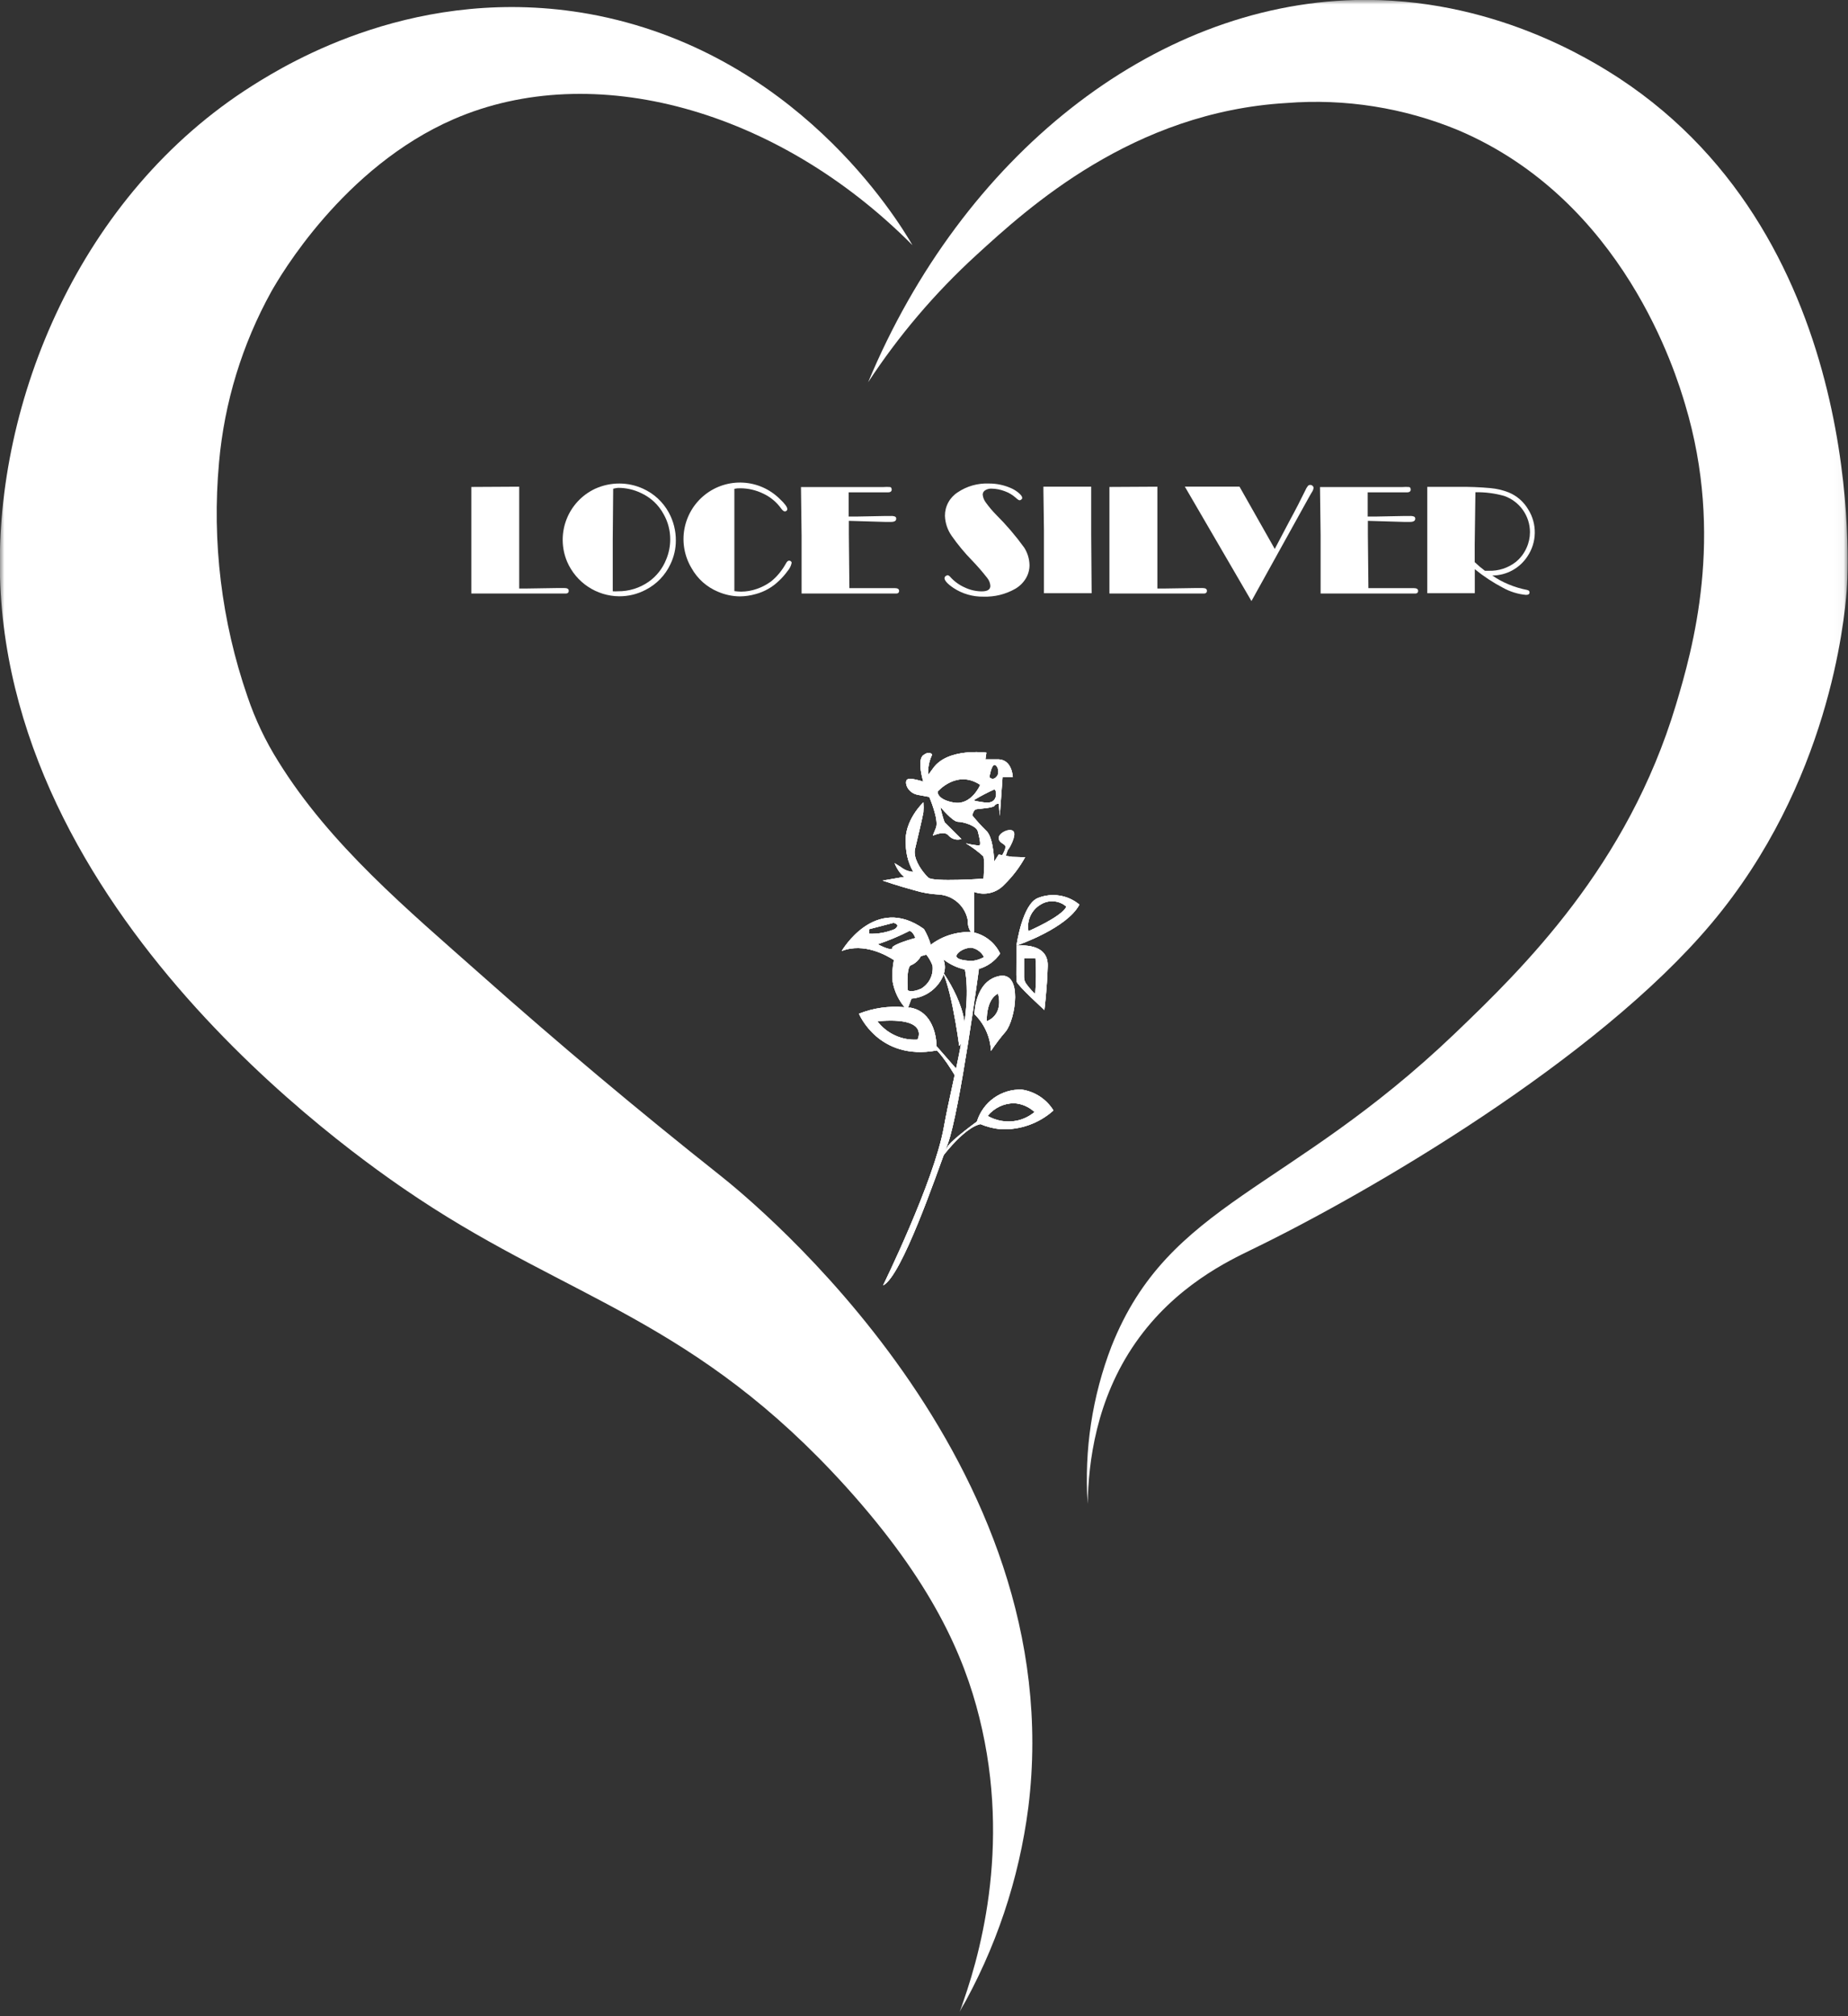<svg width="210" height="229" viewBox="0 0 210 229" fill="none" xmlns="http://www.w3.org/2000/svg">
<rect x="0" y="0" width="210" height="229" fill="#333333" stroke="none"/>
<g clip-path="url(#clip0_204_63)">
<mask id="mask0_204_63" style="mask-type:luminance" maskUnits="userSpaceOnUse" x="0" y="0" width="210" height="229">
<path d="M209.96 0H0V228.53H209.96V0Z" fill="white"/>
</mask>
<g mask="url(#mask0_204_63)">
<path d="M103.69 27.85C101.94 24.85 90.36 5.85 66.98 1.59C47.59 -1.89 32.81 7.12 28.69 9.72C9.06 22.11 -0.54 45.57 -3.63626e-05 65.54C1.13 105.32 42.43 132.74 47.63 136.19C64.86 147.6 79.07 150 96.17 168.91C105.9 179.69 109.54 188.05 111.29 195.09C114.99 209.94 111.22 222.67 109.04 228.53C113.154 221.36 115.811 213.449 116.86 205.25C121.72 166 85.75 136.61 81.8 133.48C72.54 126.147 63.487 118.553 54.64 110.7C46.36 103.36 37.52 95.99 31.64 86.51C30.178 84.191 28.997 81.707 28.12 79.11C25.17 70.579 24.069 61.519 24.89 52.53C25.493 45.716 27.517 39.104 30.83 33.12C31.77 31.46 38.97 18.99 51.57 13.53C67.35 6.68 88.3 12.36 103.69 27.85Z" fill="white"/>
<path d="M98.65 43.42C102.123 38.121 106.245 33.276 110.92 29C116.8 23.62 128.72 12.72 146.2 11.7C152.849 11.176 159.527 12.232 165.69 14.78C184.54 22.78 190.45 42.46 191.49 45.93C196 60.93 192.34 73.76 190.44 80.08C184.94 98.36 173.15 109.9 165.31 117.4C146.39 135.49 132.82 136.53 126.31 152.91C124.114 158.608 123.189 164.717 123.6 170.81C123.68 166.11 124.54 158.97 129.04 152.51C133.54 146.05 139.63 143.2 142.3 141.9C155.53 135.49 181.43 120.41 194.47 104.9C207.85 89 209.58 70.5 209.85 67.12C210 65.23 212.36 27.53 184 8.89C180.9 6.88 169.53 -0.37 154 -7.49901e-06C130.94 0.58 109.34 17.78 98.65 43.42Z" fill="white"/>
<path d="M59 55.28V57.14V60.14V62.29V66.85H59.63L63.42 66.79H64.11C64.46 66.79 64.63 66.89 64.63 67.1C64.634 67.139 64.63 67.179 64.618 67.216C64.606 67.254 64.586 67.288 64.559 67.318C64.533 67.347 64.501 67.37 64.465 67.386C64.428 67.402 64.389 67.41 64.35 67.41H63.94H53.56V64.04V61.98V59.64V56.08V55.31L59 55.28Z" fill="white"/>
<path d="M70.38 54.92C71.312 54.921 72.233 55.122 73.08 55.51C74.322 56.072 75.347 57.023 76 58.22C76.533 59.195 76.808 60.289 76.8 61.4C76.801 62.325 76.592 63.237 76.19 64.07C75.602 65.336 74.605 66.368 73.36 67C72.434 67.484 71.404 67.735 70.36 67.73C69.101 67.718 67.873 67.341 66.824 66.645C65.775 65.95 64.951 64.965 64.45 63.81C63.802 62.283 63.773 60.564 64.368 59.016C64.963 57.467 66.136 56.21 67.64 55.51C68.5 55.119 69.435 54.918 70.38 54.92ZM69.68 55.51L69.63 61.28V66.08V67.16C69.823 67.174 70.017 67.174 70.21 67.16C71.461 67.174 72.684 66.796 73.71 66.08C74.612 65.445 75.308 64.558 75.71 63.53C76.007 62.814 76.16 62.046 76.16 61.27C76.167 60.264 75.908 59.274 75.41 58.4C74.837 57.342 73.935 56.499 72.84 56C72.025 55.609 71.133 55.408 70.23 55.41C70.045 55.432 69.861 55.465 69.68 55.51Z" fill="white"/>
<path d="M83.45 55.52V61.8V67.14C83.702 67.176 83.956 67.196 84.21 67.2C84.82 67.198 85.425 67.093 86 66.89C86.577 66.695 87.12 66.412 87.61 66.05C87.952 65.777 88.264 65.469 88.54 65.13C88.832 64.779 89.09 64.4 89.31 64C89.42 63.79 89.54 63.68 89.67 63.68C89.8 63.68 89.96 63.77 89.96 63.93C89.895 64.263 89.743 64.574 89.52 64.83C89.225 65.242 88.89 65.624 88.52 65.97C87.779 66.695 86.862 67.215 85.86 67.48C85.281 67.646 84.682 67.734 84.08 67.74C83.223 67.731 82.376 67.55 81.59 67.21C80.318 66.683 79.261 65.743 78.59 64.54C77.784 63.201 77.494 61.614 77.775 60.077C78.056 58.54 78.887 57.157 80.114 56.19C81.341 55.221 82.879 54.734 84.439 54.819C85.999 54.904 87.475 55.555 88.59 56.65C89.18 57.2 89.47 57.59 89.47 57.84C89.469 57.873 89.46 57.906 89.445 57.935C89.429 57.965 89.407 57.99 89.38 58.01C89.356 58.036 89.326 58.057 89.294 58.071C89.261 58.084 89.225 58.091 89.19 58.09C89.07 58.09 88.93 57.98 88.76 57.75C88.246 57.033 87.558 56.458 86.76 56.08C85.939 55.675 85.036 55.462 84.12 55.46C83.895 55.455 83.67 55.475 83.45 55.52Z" fill="white"/>
<path d="M96.46 59.16C96.46 59.44 96.46 59.77 96.46 60.16V60.69L96.52 66.8H99.52H101.65C102 66.8 102.17 66.9 102.17 67.11C102.174 67.147 102.171 67.184 102.16 67.22C102.148 67.256 102.13 67.289 102.106 67.317C102.081 67.345 102.051 67.368 102.018 67.384C101.984 67.4 101.947 67.409 101.91 67.41H101.17H91.09V64V60.83L91.02 55.32H100.41C100.65 55.3 100.89 55.3 101.13 55.32C101.26 55.32 101.33 55.45 101.33 55.62C101.33 55.79 101.2 55.92 100.94 55.92H100.88H96.44V58.67H97.44L100.54 58.61H101.22C101.39 58.594 101.561 58.618 101.72 58.68C101.762 58.705 101.797 58.742 101.818 58.787C101.839 58.831 101.847 58.881 101.84 58.93C101.84 59.16 101.64 59.28 101.25 59.28H100.55L96.46 59.16Z" fill="white"/>
<path d="M107.64 65.32C107.79 65.348 107.923 65.434 108.01 65.56C108.467 66.058 109.022 66.457 109.64 66.73C110.234 67.012 110.882 67.162 111.54 67.17C112.23 67.17 112.54 66.96 112.54 66.54C112.517 66.21 112.391 65.895 112.18 65.64C111.637 64.942 111.056 64.275 110.44 63.64C109.6 62.776 108.831 61.847 108.14 60.86C107.672 60.193 107.408 59.404 107.38 58.59C107.376 58.059 107.507 57.535 107.761 57.068C108.014 56.601 108.382 56.206 108.83 55.92C109.867 55.221 111.1 54.87 112.35 54.92C113.276 54.911 114.193 55.113 115.03 55.51C115.32 55.653 115.589 55.835 115.83 56.05C116.05 56.25 116.16 56.42 116.16 56.55C116.16 56.586 116.151 56.621 116.134 56.653C116.116 56.684 116.091 56.711 116.06 56.73C116.036 56.757 116.007 56.779 115.974 56.795C115.942 56.81 115.906 56.819 115.87 56.82C115.77 56.82 115.63 56.73 115.43 56.54C115.062 56.211 114.634 55.956 114.17 55.79C113.694 55.607 113.19 55.509 112.68 55.5C112.423 55.487 112.168 55.553 111.95 55.69C111.865 55.741 111.795 55.813 111.746 55.898C111.697 55.984 111.671 56.081 111.67 56.18C111.702 56.503 111.823 56.812 112.02 57.07C112.374 57.562 112.765 58.027 113.19 58.46C114.353 59.615 115.419 60.862 116.38 62.19C116.765 62.787 116.977 63.48 116.99 64.19C116.991 64.73 116.842 65.26 116.56 65.72C116.261 66.205 115.845 66.608 115.35 66.89C114.257 67.507 113.015 67.811 111.76 67.77C110.542 67.793 109.345 67.444 108.33 66.77C107.64 66.3 107.33 65.93 107.33 65.66C107.337 65.581 107.372 65.507 107.429 65.452C107.486 65.397 107.561 65.364 107.64 65.36V65.32Z" fill="white"/>
<path d="M124 55.28V55.9V60.76L124.05 67.38H118.63V60.14L118.57 55.72V55.28H124Z" fill="white"/>
<path d="M131.52 55.28V57.14V60.14V62.29V66.85H132.15L135.94 66.79H136.63C136.98 66.79 137.15 66.89 137.15 67.1C137.154 67.139 137.15 67.179 137.138 67.216C137.126 67.254 137.106 67.288 137.079 67.318C137.053 67.347 137.021 67.37 136.985 67.386C136.948 67.402 136.909 67.41 136.87 67.41H136.46H126.07V64.04V61.98V59.64V56.08V55.31L131.52 55.28Z" fill="white"/>
<path d="M144.86 62.35L146.44 59.35C147.23 57.9 147.85 56.69 148.32 55.72C148.397 55.534 148.498 55.359 148.62 55.2C148.653 55.161 148.695 55.13 148.741 55.109C148.788 55.088 148.839 55.078 148.89 55.08C148.938 55.078 148.986 55.086 149.03 55.103C149.075 55.12 149.116 55.146 149.15 55.18C149.187 55.208 149.217 55.245 149.237 55.286C149.258 55.328 149.269 55.373 149.27 55.42C149.245 55.593 149.18 55.757 149.08 55.9L148.99 56.05L148.76 56.45L142.21 68.27L134.64 55.27H140.85L144.86 62.35Z" fill="white"/>
<path d="M155.44 59.16C155.44 59.44 155.44 59.77 155.44 60.16V60.69L155.5 66.8H158.5H160.63C160.98 66.8 161.15 66.9 161.15 67.11C161.154 67.147 161.151 67.184 161.14 67.22C161.128 67.256 161.11 67.289 161.086 67.317C161.061 67.345 161.031 67.368 160.998 67.384C160.964 67.4 160.927 67.409 160.89 67.41H160.15H150.07V64V60.83L150 55.32H159.39C159.63 55.3 159.87 55.3 160.11 55.32C160.24 55.32 160.31 55.45 160.31 55.62C160.31 55.79 160.18 55.92 159.92 55.92H159.86H155.42V58.67H156.42L159.52 58.61H160.21C160.377 58.595 160.544 58.619 160.7 58.68C160.742 58.705 160.776 58.742 160.798 58.787C160.819 58.831 160.827 58.881 160.82 58.93C160.82 59.16 160.62 59.28 160.23 59.28H159.53L155.44 59.16Z" fill="white"/>
<path d="M169.58 65.37C170.156 65.768 170.773 66.103 171.42 66.37C172.103 66.656 172.813 66.871 173.54 67.01C173.72 67.05 173.81 67.14 173.81 67.28C173.81 67.48 173.68 67.57 173.4 67.57C172.483 67.483 171.595 67.207 170.79 66.76C169.655 66.166 168.583 65.459 167.59 64.65V67.38H162.19V67V64.11V60.66V55.3H165.75C166.955 55.285 168.16 55.332 169.36 55.44C170.073 55.503 170.774 55.668 171.44 55.93C172.37 56.314 173.15 56.992 173.66 57.86C174.164 58.663 174.424 59.595 174.408 60.544C174.392 61.492 174.101 62.415 173.57 63.2C173.136 63.863 172.544 64.408 171.848 64.787C171.152 65.165 170.372 65.366 169.58 65.37ZM168.74 64.83H169.17C170.282 64.869 171.373 64.515 172.25 63.83C172.777 63.401 173.196 62.852 173.47 62.23C173.726 61.668 173.859 61.058 173.86 60.44C173.858 59.536 173.575 58.654 173.05 57.918C172.525 57.182 171.784 56.627 170.93 56.33C169.867 56.03 168.765 55.889 167.66 55.91L167.58 61.85V63.85C167.945 64.201 168.333 64.529 168.74 64.83Z" fill="white"/>
<path d="M117.94 102C116.2 102.7 115.55 107.15 115.51 107.4C115.84 107.29 121.25 105.4 122.66 102.75C122.014 102.21 121.235 101.856 120.403 101.724C119.572 101.592 118.721 101.687 117.94 102ZM116.87 105.75C116.765 105.17 116.84 104.572 117.085 104.035C117.33 103.499 117.733 103.051 118.24 102.75C118.689 102.464 119.218 102.332 119.748 102.373C120.279 102.415 120.781 102.628 121.18 102.98C120.65 104.14 116.87 105.76 116.87 105.76V105.75Z" fill="white"/>
<path d="M116.11 123.76C114.978 123.72 113.864 124.055 112.941 124.713C112.019 125.371 111.34 126.316 111.01 127.4V127.49L111.43 127.69C112.157 127.994 112.926 128.186 113.71 128.26C115.912 128.367 118.068 127.602 119.71 126.13C119.319 125.497 118.794 124.956 118.172 124.547C117.55 124.138 116.846 123.869 116.11 123.76ZM115.54 127.29C114.408 127.515 113.232 127.323 112.23 126.75C112.591 126.302 113.048 125.94 113.567 125.691C114.086 125.442 114.654 125.312 115.23 125.31C116.101 125.356 116.927 125.711 117.56 126.31C116.978 126.799 116.284 127.136 115.54 127.29Z" fill="white"/>
<path d="M113.5 110.87C110.74 111.49 110.74 115.2 110.74 115.2C111.87 116.302 112.538 117.793 112.61 119.37C113.117 118.606 113.671 117.874 114.27 117.18C115.43 115.77 116.26 110.25 113.5 110.87ZM112.13 115.97C112.13 115.97 112.02 113.54 113.41 112.86C113.41 112.86 114.16 115.15 112.13 116V115.97Z" fill="white"/>
<path d="M115.53 107.41C115.53 107.63 115.45 111.05 115.53 111.49C115.61 111.93 118.68 114.72 118.68 114.72C118.68 114.72 118.98 112.4 119.06 109.72C119.14 107.04 115.82 107.39 115.53 107.41ZM117.64 112.86C117.53 112.86 116.96 112.23 116.64 111.78C116.463 111.551 116.368 111.27 116.37 110.98V108.83H117.67C117.755 110.172 117.745 111.519 117.64 112.86Z" fill="white"/>
<path d="M110.74 105.93C110.632 105.9 110.521 105.88 110.41 105.87C108.743 105.795 107.102 106.305 105.77 107.31L105.62 107.42C105.62 107.42 104.69 107.03 105.09 107.42C105.302 107.629 105.53 107.823 105.77 108C106.11 108.25 106.59 108.58 107.23 109L107.41 109.12C108.083 109.605 108.849 109.946 109.66 110.12C110.175 110.208 110.703 110.187 111.21 110.06C112.204 109.783 113.069 109.163 113.65 108.31C113.37 107.724 112.964 107.207 112.461 106.795C111.958 106.384 111.37 106.088 110.74 105.93ZM110.52 109.14C109.78 109.14 108.76 109.01 108.69 108.64C108.62 108.27 109.5 107.64 110.37 107.64C110.678 107.692 110.97 107.817 111.222 108.002C111.474 108.188 111.679 108.431 111.82 108.71C111.418 108.936 110.977 109.082 110.52 109.14Z" fill="white"/>
<path d="M108.69 122.47C108.69 122.47 106.8 119.09 105.62 118.7C104.44 118.31 105.98 118.32 105.98 118.32L108.6 121.32L108.69 122.47Z" fill="white"/>
<path d="M106.42 118.82C106.42 117.73 105.99 114.93 103.49 114.46H103.16L102.73 114.4C100.989 114.242 99.235 114.496 97.61 115.14C97.61 115.14 99.82 120.52 106.42 119.32C106.431 119.154 106.431 118.987 106.42 118.82ZM104.26 118.08C103.388 118.135 102.515 117.973 101.72 117.611C100.924 117.248 100.231 116.695 99.7 116C105.73 115.45 104.26 118.08 104.26 118.08Z" fill="white"/>
<path d="M106.43 132.27C106.43 132.27 109.43 127.92 111.59 127.65L111.36 127.14C111.36 127.14 107.91 129.61 107.64 130.32L106.43 132.27Z" fill="white"/>
<path d="M114.81 97.32C114.589 97.603 114.341 97.865 114.07 98.1C114.028 98.191 113.965 98.27 113.887 98.333C113.809 98.395 113.718 98.439 113.62 98.46H113C113 98.46 113 95.23 112.09 94.38C111.519 93.823 110.981 93.231 110.48 92.61C110.48 92.61 110.63 92 110.89 91.93C111.15 91.86 112.89 91.78 113 91.52C113.054 91.44 113.13 91.376 113.218 91.335C113.306 91.294 113.404 91.279 113.5 91.29L113.61 92.68L113.93 88.25H115.09C115.09 88.25 115.03 86.33 113.5 86.25H111.98L112.09 85.49C112.09 85.49 107.65 84.89 106 87.31L105.47 88.03C105.425 87.235 105.58 86.441 105.92 85.72C105.92 85.72 105.68 85.21 104.92 85.78C104.16 86.35 104.92 88.78 104.92 88.78C104.92 88.78 103.41 88.27 103.08 88.55C102.75 88.83 103.08 90.07 104.35 90.29L105.6 90.52C105.6 90.52 106.72 93.11 106.36 94.02C106.07 94.74 106.01 94.88 106.01 94.91C106.01 94.94 107.32 94.27 107.8 94.91C107.979 95.107 108.211 95.249 108.468 95.318C108.725 95.387 108.996 95.381 109.25 95.3C109.25 95.3 107.5 93.57 107.34 93.4C107.132 92.831 106.971 92.246 106.86 91.65C106.86 91.65 108.25 93.34 108.86 93.34C109.47 93.34 110.94 93.79 111.11 94.41C111.28 95.03 111.51 95.98 111.29 96.04C110.774 96.001 110.262 95.917 109.76 95.79C110.477 96.215 111.147 96.715 111.76 97.28C111.847 97.782 111.863 98.293 111.81 98.8C111.81 99.32 111.76 99.8 111.76 99.8C111.76 99.8 106.07 100.2 105.5 99.69C105.4 99.6 105.28 99.47 105.15 99.33C104.54 98.63 103.75 97.4 103.98 96.43C104.26 95.24 104.87 92.71 104.93 92.26C104.963 91.884 104.963 91.506 104.93 91.13C104.93 91.13 102.69 93.22 102.93 95.84C102.936 97.099 103.307 98.329 104 99.38L100.3 100.02C100.3 100.02 102.17 100.66 103.94 101.13C104.82 101.398 105.731 101.556 106.65 101.6C107.465 101.644 108.241 101.966 108.849 102.511C109.456 103.057 109.859 103.794 109.99 104.6C109.957 105.071 110.091 105.539 110.37 105.92C110.457 106.04 110.57 106.139 110.7 106.21V101.31C111.288 101.525 111.927 101.561 112.536 101.413C113.144 101.265 113.696 100.941 114.12 100.48C115.059 99.566 115.857 98.518 116.49 97.37L114.81 97.32ZM113 86.88C113.4 86.88 113.67 87.88 113.19 88.27C113.145 88.328 113.088 88.375 113.022 88.407C112.956 88.44 112.883 88.457 112.81 88.457C112.737 88.457 112.664 88.44 112.598 88.407C112.532 88.375 112.475 88.328 112.43 88.27C112.43 88.27 112.66 86.88 113 86.88ZM113 89.66C113.25 89.66 113.54 91.37 111.9 91.15C110.26 90.93 110.7 90.86 110.7 90.86C111.441 90.413 112.209 90.012 113 89.66ZM108.39 91.16C106.46 90.82 106.54 89.92 106.54 89.92C106.54 89.92 108.71 87.37 111.38 89.14C111.42 89.14 110.37 91.5 108.43 91.16H108.39Z" fill="white"/>
<path d="M111.24 110.08C111.24 110.08 109.07 126.21 107.71 129.9C106.35 133.59 102.45 145 100.35 146C100.35 146 106.15 134.18 107.25 128.05C108.35 121.92 110.56 114.99 109.65 110.11L111.24 110.08Z" fill="white"/>
<path d="M109 118.79C109 118.79 107.92 110.53 106.57 109.63C106.57 109.63 110.34 114.31 109.57 118.17L109 118.79Z" fill="white"/>
<path d="M107.23 109.06C107.1 108.751 106.909 108.471 106.669 108.237C106.428 108.003 106.143 107.821 105.83 107.7C105.601 107.615 105.367 107.545 105.13 107.49C104.337 107.23 103.485 107.209 102.68 107.43C102.382 107.59 102.127 107.818 101.936 108.097C101.745 108.375 101.623 108.695 101.58 109.03C101.414 109.846 101.367 110.681 101.44 111.51C101.627 112.563 102.085 113.549 102.77 114.37C102.95 114.61 103.07 114.75 103.07 114.75L103.2 114.43L103.57 113.43C104.393 113.362 105.179 113.06 105.835 112.558C106.491 112.056 106.989 111.377 107.27 110.6V110.53C107.419 110.049 107.405 109.532 107.23 109.06ZM104.67 112.3C103.57 112.79 103.16 112.49 103.16 112.49C103.16 112.49 102.94 109.81 103.53 109.63C103.999 109.43 104.386 109.078 104.63 108.63C104.7 108.509 104.761 108.381 104.81 108.25C104.88 108.05 105.07 108.19 105.28 108.45C105.573 108.818 105.805 109.23 105.97 109.67C106.032 110.187 105.943 110.712 105.712 111.179C105.481 111.646 105.119 112.035 104.67 112.3Z" fill="white"/>
<path d="M105.77 107.31C105.585 106.684 105.323 106.082 104.99 105.52C99.41 101.52 95.65 108.02 95.65 108.02C98.19 107.02 100.81 108.55 101.54 109.02L101.74 109.16L102.41 108.84C103.155 108.818 103.897 108.738 104.63 108.6C104.851 108.556 105.068 108.496 105.28 108.42C105.48 108.361 105.654 108.234 105.77 108.06C105.791 107.954 105.791 107.846 105.77 107.74C105.792 107.598 105.792 107.453 105.77 107.31ZM98.77 105.54L101.53 104.82C101.53 104.82 102.44 104.99 101.66 105.54C100.744 105.916 99.759 106.093 98.77 106.06V105.54ZM101.41 107.68C101.33 108.11 99.74 107.25 99.74 107.25C100.912 106.857 102.054 106.383 103.16 105.83C103.63 105.46 104.02 106.54 104.02 106.54C104.02 106.54 101.45 107.23 101.37 107.68H101.41Z" fill="white"/>
<path d="M104.23 99C103.899 99.045 103.561 99.021 103.24 98.93C102.918 98.839 102.618 98.682 102.36 98.47L101.65 98.03C101.65 98.03 102.29 99.82 103.57 99.93L104.85 100.03L104.57 99.36" fill="white"/>
<path d="M112.85 98.05L113.49 97.05L114.95 97.32C114.95 97.32 115.13 99.23 114.95 99.26C114.77 99.29 113.49 99.59 113.39 99.59C113.058 99.365 112.75 99.107 112.47 98.82" fill="white"/>
<path d="M113.75 97.36C113.75 97.36 114.39 96.36 114.23 96.08C114.07 95.8 113.47 95.72 113.49 95.15C113.51 94.58 114.82 93.97 115.18 94.44C115.54 94.91 114.64 96.51 114.54 96.51C114.338 97.025 114.18 97.557 114.07 98.1L113.75 98.43" fill="white"/>
<path d="M117.94 102C116.2 102.7 115.55 107.15 115.51 107.4C115.84 107.29 121.25 105.4 122.66 102.75C122.014 102.21 121.235 101.856 120.403 101.724C119.572 101.592 118.721 101.687 117.94 102ZM116.87 105.75C116.765 105.17 116.84 104.572 117.085 104.035C117.33 103.499 117.733 103.051 118.24 102.75C118.689 102.464 119.218 102.332 119.748 102.373C120.279 102.415 120.781 102.628 121.18 102.98C120.65 104.14 116.87 105.76 116.87 105.76V105.75Z" fill="white"/>
<path d="M117.94 102C116.2 102.7 115.55 107.15 115.51 107.4C115.84 107.29 121.25 105.4 122.66 102.75C122.014 102.21 121.235 101.856 120.403 101.724C119.572 101.592 118.721 101.687 117.94 102ZM116.87 105.75C116.765 105.17 116.84 104.572 117.085 104.035C117.33 103.499 117.733 103.051 118.24 102.75C118.689 102.464 119.218 102.332 119.748 102.373C120.279 102.415 120.781 102.628 121.18 102.98C120.65 104.14 116.87 105.76 116.87 105.76V105.75Z" fill="white"/>
<path d="M116.11 123.76C114.978 123.72 113.864 124.055 112.941 124.713C112.019 125.371 111.34 126.316 111.01 127.4V127.49L111.43 127.69C112.157 127.994 112.926 128.186 113.71 128.26C115.912 128.367 118.068 127.602 119.71 126.13C119.319 125.497 118.794 124.956 118.172 124.547C117.55 124.138 116.846 123.869 116.11 123.76ZM115.54 127.29C114.408 127.515 113.232 127.323 112.23 126.75C112.591 126.302 113.048 125.94 113.567 125.691C114.086 125.442 114.654 125.312 115.23 125.31C116.101 125.356 116.927 125.711 117.56 126.31C116.978 126.799 116.284 127.136 115.54 127.29Z" fill="white"/>
<path d="M116.11 123.76C114.978 123.72 113.864 124.055 112.941 124.713C112.019 125.371 111.34 126.316 111.01 127.4V127.49L111.43 127.69C112.157 127.994 112.926 128.186 113.71 128.26C115.912 128.367 118.068 127.602 119.71 126.13C119.319 125.497 118.794 124.956 118.172 124.547C117.55 124.138 116.846 123.869 116.11 123.76ZM115.54 127.29C114.408 127.515 113.232 127.323 112.23 126.75C112.591 126.302 113.048 125.94 113.567 125.691C114.086 125.442 114.654 125.312 115.23 125.31C116.101 125.356 116.927 125.711 117.56 126.31C116.978 126.799 116.284 127.136 115.54 127.29Z" fill="white"/>
<path d="M113.5 110.87C110.74 111.49 110.74 115.2 110.74 115.2C111.87 116.302 112.538 117.793 112.61 119.37C113.117 118.606 113.671 117.874 114.27 117.18C115.43 115.77 116.26 110.25 113.5 110.87ZM112.13 115.97C112.13 115.97 112.02 113.54 113.41 112.86C113.41 112.86 114.16 115.15 112.13 116V115.97Z" fill="white"/>
<path d="M113.5 110.87C110.74 111.49 110.74 115.2 110.74 115.2C111.87 116.302 112.538 117.793 112.61 119.37C113.117 118.606 113.671 117.874 114.27 117.18C115.43 115.77 116.26 110.25 113.5 110.87ZM112.13 115.97C112.13 115.97 112.02 113.54 113.41 112.86C113.41 112.86 114.16 115.15 112.13 116V115.97Z" fill="white"/>
<path d="M115.53 107.41C115.53 107.63 115.45 111.05 115.53 111.49C115.61 111.93 118.68 114.72 118.68 114.72C118.68 114.72 118.98 112.4 119.06 109.72C119.14 107.04 115.82 107.39 115.53 107.41ZM117.64 112.86C117.53 112.86 116.96 112.23 116.64 111.78C116.463 111.551 116.368 111.27 116.37 110.98V108.83H117.67C117.755 110.172 117.745 111.519 117.64 112.86Z" fill="white"/>
<path d="M115.53 107.41C115.53 107.63 115.45 111.05 115.53 111.49C115.61 111.93 118.68 114.72 118.68 114.72C118.68 114.72 118.98 112.4 119.06 109.72C119.14 107.04 115.82 107.39 115.53 107.41ZM117.64 112.86C117.53 112.86 116.96 112.23 116.64 111.78C116.463 111.551 116.368 111.27 116.37 110.98V108.83H117.67C117.755 110.172 117.745 111.519 117.64 112.86Z" fill="white"/>
<path d="M110.74 105.93C110.632 105.9 110.521 105.88 110.41 105.87C108.743 105.795 107.102 106.305 105.77 107.31L105.62 107.42C105.62 107.42 104.69 107.03 105.09 107.42C105.302 107.629 105.53 107.823 105.77 108C106.11 108.25 106.59 108.58 107.23 109L107.41 109.12C108.083 109.605 108.849 109.946 109.66 110.12C110.175 110.208 110.703 110.187 111.21 110.06C112.204 109.783 113.069 109.163 113.65 108.31C113.37 107.724 112.964 107.207 112.461 106.795C111.958 106.384 111.37 106.088 110.74 105.93ZM110.52 109.14C109.78 109.14 108.76 109.01 108.69 108.64C108.62 108.27 109.5 107.64 110.37 107.64C110.678 107.692 110.97 107.817 111.222 108.002C111.474 108.188 111.679 108.431 111.82 108.71C111.418 108.936 110.977 109.082 110.52 109.14Z" fill="white"/>
<path d="M110.74 105.93C110.632 105.9 110.521 105.88 110.41 105.87C108.743 105.795 107.102 106.305 105.77 107.31L105.62 107.42C105.62 107.42 104.69 107.03 105.09 107.42C105.302 107.629 105.53 107.823 105.77 108C106.11 108.25 106.59 108.58 107.23 109L107.41 109.12C108.083 109.605 108.849 109.946 109.66 110.12C110.175 110.208 110.703 110.187 111.21 110.06C112.204 109.783 113.069 109.163 113.65 108.31C113.37 107.724 112.964 107.207 112.461 106.795C111.958 106.384 111.37 106.088 110.74 105.93ZM110.52 109.14C109.78 109.14 108.76 109.01 108.69 108.64C108.62 108.27 109.5 107.64 110.37 107.64C110.678 107.692 110.97 107.817 111.222 108.002C111.474 108.188 111.679 108.431 111.82 108.71C111.418 108.936 110.977 109.082 110.52 109.14Z" fill="white"/>
<path d="M108.69 122.47C108.69 122.47 106.8 119.09 105.62 118.7C104.44 118.31 105.98 118.32 105.98 118.32L108.6 121.32L108.69 122.47Z" fill="white"/>
<path d="M108.69 122.47C108.69 122.47 106.8 119.09 105.62 118.7C104.44 118.31 105.98 118.32 105.98 118.32L108.6 121.32L108.69 122.47Z" fill="white"/>
<path d="M106.42 118.82C106.42 117.73 105.99 114.93 103.49 114.46H103.16L102.73 114.4C100.989 114.242 99.235 114.496 97.61 115.14C97.61 115.14 99.82 120.52 106.42 119.32C106.431 119.154 106.431 118.987 106.42 118.82ZM104.26 118.08C103.388 118.135 102.515 117.973 101.72 117.611C100.924 117.248 100.231 116.695 99.7 116C105.73 115.45 104.26 118.08 104.26 118.08Z" fill="white"/>
<path d="M106.42 118.82C106.42 117.73 105.99 114.93 103.49 114.46H103.16L102.73 114.4C100.989 114.242 99.235 114.496 97.61 115.14C97.61 115.14 99.82 120.52 106.42 119.32C106.431 119.154 106.431 118.987 106.42 118.82ZM104.26 118.08C103.388 118.135 102.515 117.973 101.72 117.611C100.924 117.248 100.231 116.695 99.7 116C105.73 115.45 104.26 118.08 104.26 118.08Z" fill="white"/>
<path d="M106.43 132.27C106.43 132.27 109.43 127.92 111.59 127.65L111.36 127.14C111.36 127.14 107.91 129.61 107.64 130.32L106.43 132.27Z" fill="white"/>
<path d="M106.43 132.27C106.43 132.27 109.43 127.92 111.59 127.65L111.36 127.14C111.36 127.14 107.91 129.61 107.64 130.32L106.43 132.27Z" fill="white"/>
<path d="M114.81 97.32C114.589 97.603 114.341 97.865 114.07 98.1C114.028 98.191 113.965 98.27 113.887 98.333C113.809 98.395 113.718 98.439 113.62 98.46H113C113 98.46 113 95.23 112.09 94.38C111.519 93.823 110.981 93.231 110.48 92.61C110.48 92.61 110.63 92 110.89 91.93C111.15 91.86 112.89 91.78 113 91.52C113.054 91.44 113.13 91.376 113.218 91.335C113.306 91.294 113.404 91.279 113.5 91.29L113.61 92.68L113.93 88.25H115.09C115.09 88.25 115.03 86.33 113.5 86.25H111.98L112.09 85.49C112.09 85.49 107.65 84.89 106 87.31L105.47 88.03C105.425 87.235 105.58 86.441 105.92 85.72C105.92 85.72 105.68 85.21 104.92 85.78C104.16 86.35 104.92 88.78 104.92 88.78C104.92 88.78 103.41 88.27 103.08 88.55C102.75 88.83 103.08 90.07 104.35 90.29L105.6 90.52C105.6 90.52 106.72 93.11 106.36 94.02C106.07 94.74 106.01 94.88 106.01 94.91C106.01 94.94 107.32 94.27 107.8 94.91C107.979 95.107 108.211 95.249 108.468 95.318C108.725 95.387 108.996 95.381 109.25 95.3C109.25 95.3 107.5 93.57 107.34 93.4C107.132 92.831 106.971 92.246 106.86 91.65C106.86 91.65 108.25 93.34 108.86 93.34C109.47 93.34 110.94 93.79 111.11 94.41C111.28 95.03 111.51 95.98 111.29 96.04C110.774 96.001 110.262 95.917 109.76 95.79C110.477 96.215 111.147 96.715 111.76 97.28C111.847 97.782 111.863 98.293 111.81 98.8C111.81 99.32 111.76 99.8 111.76 99.8C111.76 99.8 106.07 100.2 105.5 99.69C105.4 99.6 105.28 99.47 105.15 99.33C104.54 98.63 103.75 97.4 103.98 96.43C104.26 95.24 104.87 92.71 104.93 92.26C104.963 91.884 104.963 91.506 104.93 91.13C104.93 91.13 102.69 93.22 102.93 95.84C102.936 97.099 103.307 98.329 104 99.38L100.3 100.02C100.3 100.02 102.17 100.66 103.94 101.13C104.82 101.398 105.731 101.556 106.65 101.6C107.465 101.644 108.241 101.966 108.849 102.511C109.456 103.057 109.859 103.794 109.99 104.6C109.957 105.071 110.091 105.539 110.37 105.92C110.457 106.04 110.57 106.139 110.7 106.21V101.31C111.288 101.525 111.927 101.561 112.536 101.413C113.144 101.265 113.696 100.941 114.12 100.48C115.059 99.566 115.857 98.518 116.49 97.37L114.81 97.32ZM113 86.88C113.4 86.88 113.67 87.88 113.19 88.27C113.145 88.328 113.088 88.375 113.022 88.407C112.956 88.44 112.883 88.457 112.81 88.457C112.737 88.457 112.664 88.44 112.598 88.407C112.532 88.375 112.475 88.328 112.43 88.27C112.43 88.27 112.66 86.88 113 86.88ZM113 89.66C113.25 89.66 113.54 91.37 111.9 91.15C110.26 90.93 110.7 90.86 110.7 90.86C111.441 90.413 112.209 90.012 113 89.66ZM108.39 91.16C106.46 90.82 106.54 89.92 106.54 89.92C106.54 89.92 108.71 87.37 111.38 89.14C111.42 89.14 110.37 91.5 108.43 91.16H108.39Z" fill="white"/>
<path d="M114.81 97.32C114.589 97.603 114.341 97.865 114.07 98.1C114.028 98.191 113.965 98.27 113.887 98.333C113.809 98.395 113.718 98.439 113.62 98.46H113C113 98.46 113 95.23 112.09 94.38C111.519 93.823 110.981 93.231 110.48 92.61C110.48 92.61 110.63 92 110.89 91.93C111.15 91.86 112.89 91.78 113 91.52C113.054 91.44 113.13 91.376 113.218 91.335C113.306 91.294 113.404 91.279 113.5 91.29L113.61 92.68L113.93 88.25H115.09C115.09 88.25 115.03 86.33 113.5 86.25H111.98L112.09 85.49C112.09 85.49 107.65 84.89 106 87.31L105.47 88.03C105.425 87.235 105.58 86.441 105.92 85.72C105.92 85.72 105.68 85.21 104.92 85.78C104.16 86.35 104.92 88.78 104.92 88.78C104.92 88.78 103.41 88.27 103.08 88.55C102.75 88.83 103.08 90.07 104.35 90.29L105.6 90.52C105.6 90.52 106.72 93.11 106.36 94.02C106.07 94.74 106.01 94.88 106.01 94.91C106.01 94.94 107.32 94.27 107.8 94.91C107.979 95.107 108.211 95.249 108.468 95.318C108.725 95.387 108.996 95.381 109.25 95.3C109.25 95.3 107.5 93.57 107.34 93.4C107.132 92.831 106.971 92.246 106.86 91.65C106.86 91.65 108.25 93.34 108.86 93.34C109.47 93.34 110.94 93.79 111.11 94.41C111.28 95.03 111.51 95.98 111.29 96.04C110.774 96.001 110.262 95.917 109.76 95.79C110.477 96.215 111.147 96.715 111.76 97.28C111.847 97.782 111.863 98.293 111.81 98.8C111.81 99.32 111.76 99.8 111.76 99.8C111.76 99.8 106.07 100.2 105.5 99.69C105.4 99.6 105.28 99.47 105.15 99.33C104.54 98.63 103.75 97.4 103.98 96.43C104.26 95.24 104.87 92.71 104.93 92.26C104.963 91.884 104.963 91.506 104.93 91.13C104.93 91.13 102.69 93.22 102.93 95.84C102.936 97.099 103.307 98.329 104 99.38L100.3 100.02C100.3 100.02 102.17 100.66 103.94 101.13C104.82 101.398 105.731 101.556 106.65 101.6C107.465 101.644 108.241 101.966 108.849 102.511C109.456 103.057 109.859 103.794 109.99 104.6C109.957 105.071 110.091 105.539 110.37 105.92C110.457 106.04 110.57 106.139 110.7 106.21V101.31C111.288 101.525 111.927 101.561 112.536 101.413C113.144 101.265 113.696 100.941 114.12 100.48C115.059 99.566 115.857 98.518 116.49 97.37L114.81 97.32ZM113 86.88C113.4 86.88 113.67 87.88 113.19 88.27C113.145 88.328 113.088 88.375 113.022 88.407C112.956 88.44 112.883 88.457 112.81 88.457C112.737 88.457 112.664 88.44 112.598 88.407C112.532 88.375 112.475 88.328 112.43 88.27C112.43 88.27 112.66 86.88 113 86.88ZM113 89.66C113.25 89.66 113.54 91.37 111.9 91.15C110.26 90.93 110.7 90.86 110.7 90.86C111.441 90.413 112.209 90.012 113 89.66ZM108.39 91.16C106.46 90.82 106.54 89.92 106.54 89.92C106.54 89.92 108.71 87.37 111.38 89.14C111.42 89.14 110.37 91.5 108.43 91.16H108.39Z" fill="white"/>
<path d="M111.24 110.08C111.24 110.08 109.07 126.21 107.71 129.9C106.35 133.59 102.45 145 100.35 146C100.35 146 106.15 134.18 107.25 128.05C108.35 121.92 110.56 114.99 109.65 110.11L111.24 110.08Z" fill="white"/>
<path d="M111.24 110.08C111.24 110.08 109.07 126.21 107.71 129.9C106.35 133.59 102.45 145 100.35 146C100.35 146 106.15 134.18 107.25 128.05C108.35 121.92 110.56 114.99 109.65 110.11L111.24 110.08Z" fill="white"/>
<path d="M109 118.79C109 118.79 107.92 110.53 106.57 109.63C106.57 109.63 110.34 114.31 109.57 118.17L109 118.79Z" fill="white"/>
<path d="M109 118.79C109 118.79 107.92 110.53 106.57 109.63C106.57 109.63 110.34 114.31 109.57 118.17L109 118.79Z" fill="white"/>
<path d="M107.23 109.06C107.1 108.751 106.909 108.471 106.669 108.237C106.428 108.003 106.143 107.821 105.83 107.7C105.601 107.615 105.367 107.545 105.13 107.49C104.337 107.23 103.485 107.209 102.68 107.43C102.382 107.59 102.127 107.818 101.936 108.097C101.745 108.375 101.623 108.695 101.58 109.03C101.414 109.846 101.367 110.681 101.44 111.51C101.627 112.563 102.085 113.549 102.77 114.37C102.95 114.61 103.07 114.75 103.07 114.75L103.2 114.43L103.57 113.43C104.393 113.362 105.179 113.06 105.835 112.558C106.491 112.056 106.989 111.377 107.27 110.6V110.53C107.419 110.049 107.405 109.532 107.23 109.06ZM104.67 112.3C103.57 112.79 103.16 112.49 103.16 112.49C103.16 112.49 102.94 109.81 103.53 109.63C103.999 109.43 104.386 109.078 104.63 108.63C104.7 108.509 104.761 108.381 104.81 108.25C104.88 108.05 105.07 108.19 105.28 108.45C105.573 108.818 105.805 109.23 105.97 109.67C106.032 110.187 105.943 110.712 105.712 111.179C105.481 111.646 105.119 112.035 104.67 112.3Z" fill="white"/>
<path d="M107.23 109.06C107.1 108.751 106.909 108.471 106.669 108.237C106.428 108.003 106.143 107.821 105.83 107.7C105.601 107.615 105.367 107.545 105.13 107.49C104.337 107.23 103.485 107.209 102.68 107.43C102.382 107.59 102.127 107.818 101.936 108.097C101.745 108.375 101.623 108.695 101.58 109.03C101.414 109.846 101.367 110.681 101.44 111.51C101.627 112.563 102.085 113.549 102.77 114.37C102.95 114.61 103.07 114.75 103.07 114.75L103.2 114.43L103.57 113.43C104.393 113.362 105.179 113.06 105.835 112.558C106.491 112.056 106.989 111.377 107.27 110.6V110.53C107.419 110.049 107.405 109.532 107.23 109.06ZM104.67 112.3C103.57 112.79 103.16 112.49 103.16 112.49C103.16 112.49 102.94 109.81 103.53 109.63C103.999 109.43 104.386 109.078 104.63 108.63C104.7 108.509 104.761 108.381 104.81 108.25C104.88 108.05 105.07 108.19 105.28 108.45C105.573 108.818 105.805 109.23 105.97 109.67C106.032 110.187 105.943 110.712 105.712 111.179C105.481 111.646 105.119 112.035 104.67 112.3Z" fill="white"/>
<path d="M105.77 107.31C105.585 106.684 105.323 106.082 104.99 105.52C99.41 101.52 95.65 108.02 95.65 108.02C98.19 107.02 100.81 108.55 101.54 109.02L101.74 109.16L102.41 108.84C103.155 108.818 103.897 108.738 104.63 108.6C104.851 108.556 105.068 108.496 105.28 108.42C105.48 108.361 105.654 108.234 105.77 108.06C105.791 107.954 105.791 107.846 105.77 107.74C105.792 107.598 105.792 107.453 105.77 107.31ZM98.77 105.54L101.53 104.82C101.53 104.82 102.44 104.99 101.66 105.54C100.744 105.916 99.759 106.093 98.77 106.06V105.54ZM101.41 107.68C101.33 108.11 99.74 107.25 99.74 107.25C100.912 106.857 102.054 106.383 103.16 105.83C103.63 105.46 104.02 106.54 104.02 106.54C104.02 106.54 101.45 107.23 101.37 107.68H101.41Z" fill="white"/>
<path d="M105.77 107.31C105.585 106.684 105.323 106.082 104.99 105.52C99.41 101.52 95.65 108.02 95.65 108.02C98.19 107.02 100.81 108.55 101.54 109.02L101.74 109.16L102.41 108.84C103.155 108.818 103.897 108.738 104.63 108.6C104.851 108.556 105.068 108.496 105.28 108.42C105.48 108.361 105.654 108.234 105.77 108.06C105.791 107.954 105.791 107.846 105.77 107.74C105.792 107.598 105.792 107.453 105.77 107.31ZM98.77 105.54L101.53 104.82C101.53 104.82 102.44 104.99 101.66 105.54C100.744 105.916 99.759 106.093 98.77 106.06V105.54ZM101.41 107.68C101.33 108.11 99.74 107.25 99.74 107.25C100.912 106.857 102.054 106.383 103.16 105.83C103.63 105.46 104.02 106.54 104.02 106.54C104.02 106.54 101.45 107.23 101.37 107.68H101.41Z" fill="white"/>
<path d="M104.23 99C103.899 99.045 103.561 99.021 103.24 98.93C102.918 98.839 102.618 98.682 102.36 98.47L101.65 98.03C101.65 98.03 102.29 99.82 103.57 99.93L104.85 100.03L104.57 99.36" fill="white"/>
<path d="M112.85 98.05L113.49 97.05L114.95 97.32C114.95 97.32 115.13 99.23 114.95 99.26C114.77 99.29 113.49 99.59 113.39 99.59C113.058 99.365 112.75 99.107 112.47 98.82" fill="white"/>
<path d="M113.75 97.36C113.75 97.36 114.39 96.36 114.23 96.08C114.07 95.8 113.47 95.72 113.49 95.15C113.51 94.58 114.82 93.97 115.18 94.44C115.54 94.91 114.64 96.51 114.54 96.51C114.338 97.025 114.18 97.557 114.07 98.1L113.75 98.43" fill="white"/>
</g>
</g>
<defs>
<clipPath id="clip0_204_63">
<rect width="210" height="229" fill="white"/>
</clipPath>
</defs>
</svg>
